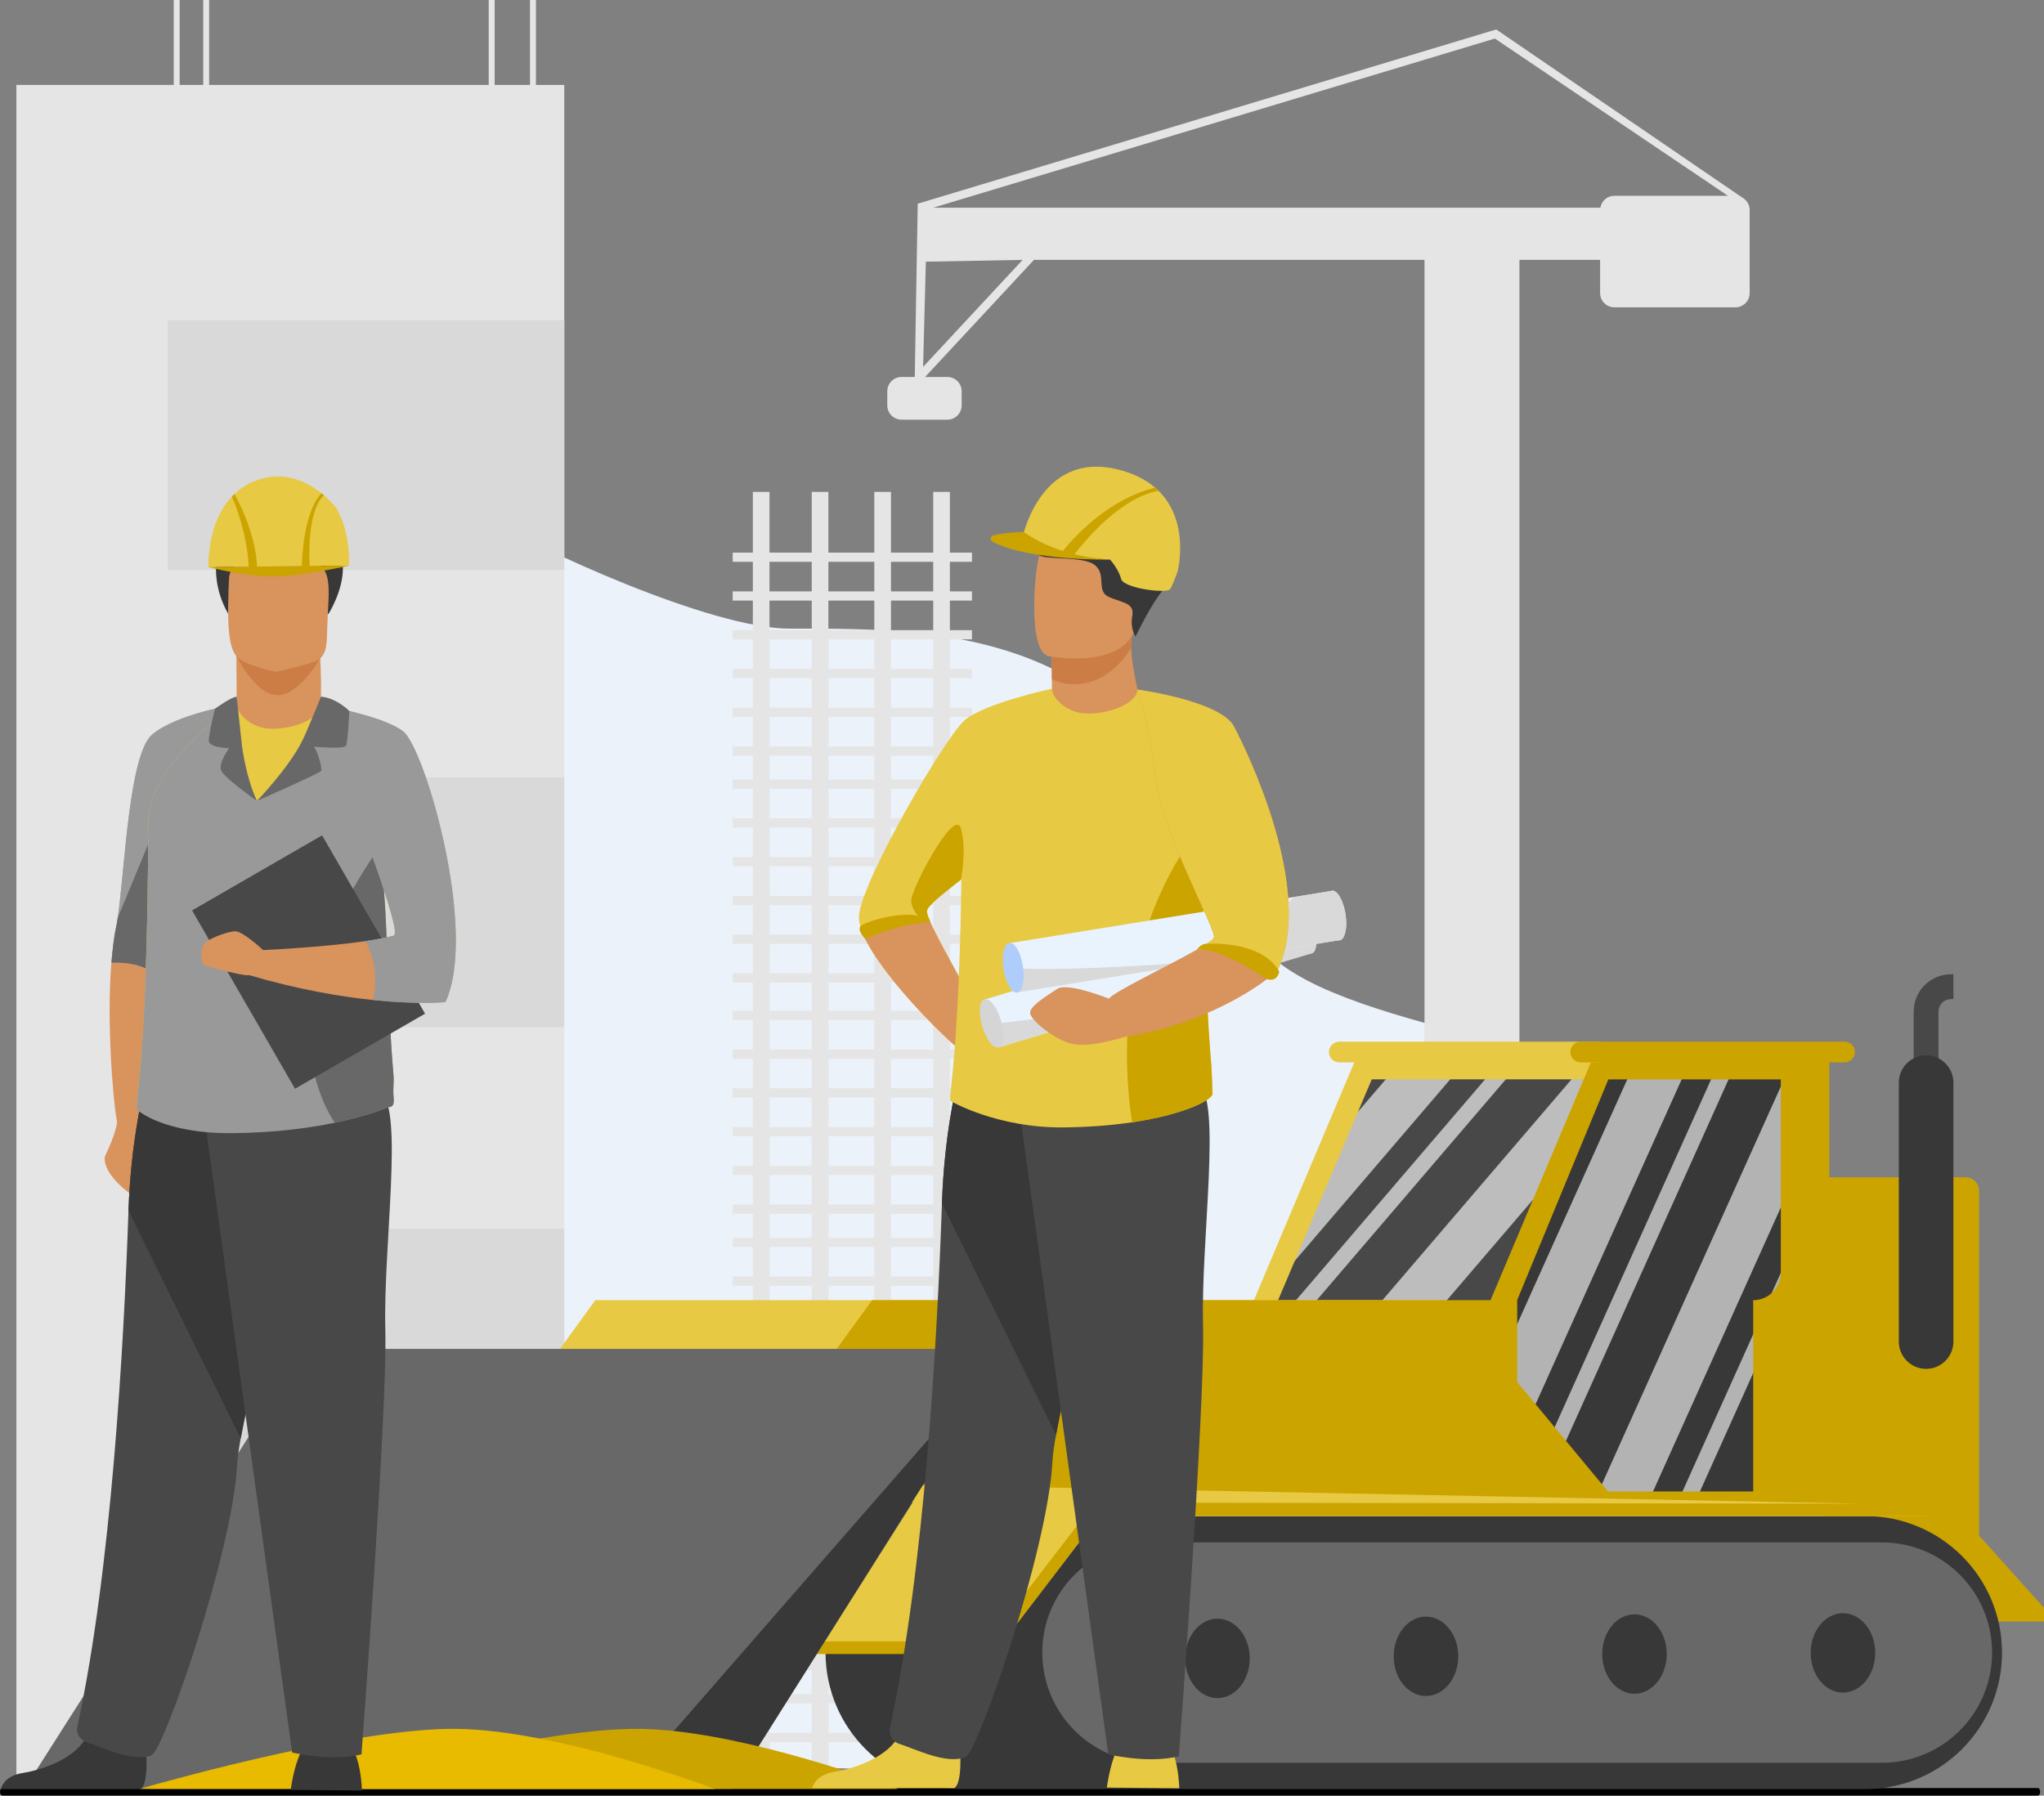 <?xml version="1.0" encoding="UTF-8" standalone="no"?>
<!-- Created with Inkscape (http://www.inkscape.org/) -->

<svg
   version="1.1"
   id="svg1"
   width="2196.078"
   height="1929.48"
   viewBox="0 0 2196.078 1929.48"
   xmlns="http://www.w3.org/2000/svg"
   xmlns:svg="http://www.w3.org/2000/svg">
  <rect x="0" y="0" width="2196.078" height="1929.48" fill="#808080" stroke="none"/>
  <defs
     id="defs1">
    <clipPath
       clipPathUnits="userSpaceOnUse"
       id="clipPath22">
      <path
         d="m 22896.6,6257.1 873.3,2020 h 1591.7 l 55,-3565 h -1936.7 l -583.3,835 v 710"
         transform="translate(0,2.5000001e-4)"
         id="path22" />
    </clipPath>
    <clipPath
       clipPathUnits="userSpaceOnUse"
       id="clipPath24">
      <path
         d="m 22896.6,6257.1 873.3,2020 h 1591.7 l 55,-3565 h -1936.7 l -583.3,835 v 710"
         transform="translate(0,2.5000001e-4)"
         id="path24" />
    </clipPath>
    <clipPath
       clipPathUnits="userSpaceOnUse"
       id="clipPath26">
      <path
         d="m 22896.6,6257.1 873.3,2020 h 1591.7 l 55,-3565 h -1936.7 l -583.3,835 v 710"
         transform="translate(0,2.5000001e-4)"
         id="path26" />
    </clipPath>
    <clipPath
       clipPathUnits="userSpaceOnUse"
       id="clipPath28">
      <path
         d="m 22896.6,6257.1 873.3,2020 h 1591.7 l 55,-3565 h -1936.7 l -583.3,835 v 710"
         transform="translate(0,2.5000001e-4)"
         id="path28" />
    </clipPath>
    <clipPath
       clipPathUnits="userSpaceOnUse"
       id="clipPath31">
      <path
         d="m 21056.6,6372.1 794.9,1875 h 1918.4 l -853.3,-2060 -1860,185"
         transform="translate(0,2.5000001e-4)"
         id="path31" />
    </clipPath>
    <clipPath
       clipPathUnits="userSpaceOnUse"
       id="clipPath33">
      <path
         d="m 21056.6,6372.1 794.9,1875 h 1918.4 l -853.3,-2060 -1860,185"
         transform="translate(0,2.5000001e-4)"
         id="path33" />
    </clipPath>
    <clipPath
       clipPathUnits="userSpaceOnUse"
       id="clipPath35">
      <path
         d="m 21056.6,6372.1 794.9,1875 h 1918.4 l -853.3,-2060 -1860,185"
         transform="translate(0,2.5000001e-4)"
         id="path35" />
    </clipPath>
  </defs>
  <g
     id="g1"
     transform="translate(-473.288,-367.517)">
    <g
       id="group-R5">
      <path
         id="path3"
         d="m 533.302,2244.023 c 11.733,-1047.061 193.824,-1485.086 459.551,-1321.976 55.733,34.213 244.034,121.123 329.02,120.989 177.533,-0.253 386.267,-0.52 489.773,312.147 36.4,109.947 309.733,117.6 486.4,205.773 277.107,138.307 198.853,728.493 -62.933,730.813"
         style="display:inline;fill:#ebf2f9;fill-opacity:1;fill-rule:nonzero;stroke:none;stroke-width:0.133" />
      <path
         id="path4"
         d="m 2207.766,577.917 c -7.547,0 -13.84,5.547 -15.067,12.76 h -716.653 l 603.32,-181.747 250.48,168.987 h -122.08 m -742.72,183.88 3,-113.093 103.947,-1.933 -106.947,115.027 m 872.773,-183.88 9.56,3.387 -266.533,-182.147 -621.547,187.24 -3.187,186.187 h -14.213 c -8.413,0 -15.307,6.88 -15.307,15.293 v 15.307 c 0,8.413 6.893,15.293 15.307,15.293 h 49.307 c 8.413,0 15.293,-6.88 15.293,-15.293 V 787.877 c 0,-8.413 -6.88,-15.293 -15.293,-15.293 h -24 l 116.973,-125.813 h 419.587 V 2289.01 h 102 V 646.77 h 86.693 v 35.707 c 0,8.413 6.893,15.293 15.307,15.293 h 130.053 c 8.413,0 15.307,-6.88 15.307,-15.293 v -89.253 c 0,-8.413 -6.893,-15.307 -15.307,-15.307"
         style="fill:#e5e5e5;fill-opacity:1;fill-rule:nonzero;stroke:none;stroke-width:0.133" />
      <path
         id="path6"
         d="M 490.913,2290.53 H 1079.553 V 458.784 H 490.913 Z"
         style="fill:#e5e5e5;fill-opacity:1;fill-rule:nonzero;stroke:none;stroke-width:0.133" />
      <path
         id="path7"
         d="M 653.5,979.877 H 1079.553 V 711.528 H 653.5 Z"
         style="fill:#d9d9d9;fill-opacity:1;fill-rule:nonzero;stroke:none;stroke-width:0.133" />
      <path
         id="path8"
         d="M 653.5,1471.264 H 1079.553 V 1202.917 H 653.5 Z"
         style="fill:#d9d9d9;fill-opacity:1;fill-rule:nonzero;stroke:none;stroke-width:0.133" />
      <path
         id="path9"
         d="M 653.5,1956.317 H 1079.553 V 1687.97 H 653.5 Z"
         style="fill:#d9d9d9;fill-opacity:1;fill-rule:nonzero;stroke:none;stroke-width:0.133" />
      <path
         id="path11"
         d="m 1300.046,1002.997 h 45.373 v -31.773 h -45.373 z m 0,41.653 h 45.373 v -31.773 h -45.373 z m 0,41.653 h 45.373 v -31.773 h -45.373 z m 0,41.653 h 45.373 v -31.773 h -45.373 z m 0,41.653 h 45.373 v -31.76 h -45.373 z m 0,35.6 h 45.373 v -25.707 h -45.373 z m 0,41.653 h 45.373 v -31.773 h -45.373 z m 0,41.653 h 45.373 v -31.773 h -45.373 z m 0,41.653 h 45.373 v -31.76 h -45.373 z m 0,41.653 h 45.373 v -31.76 h -45.373 z m 0,41.667 h 45.373 v -31.773 h -45.373 z m 0,40.2 h 45.373 v -30.32 h -45.373 z m 0,41.653 h 45.373 v -31.773 h -45.373 z m 0,41.653 h 45.373 v -31.76 h -45.373 z m 0,41.653 h 45.373 v -31.76 h -45.373 z m 0,41.667 h 45.373 v -31.773 h -45.373 z m 0,41.653 h 45.373 v -31.773 h -45.373 z m 0,35.587 h 45.373 v -25.707 h -45.373 z m 0,41.653 h 45.373 v -31.76 h -45.373 z m 0,41.653 h 45.373 v -31.76 h -45.373 z m 0,41.667 h 45.373 v -31.773 h -45.373 z m 0,41.653 h 45.373 v -31.773 h -45.373 z m 0,41.653 h 45.373 v -31.773 h -45.373 z m 0,38.227 h 45.373 v -28.347 h -45.373 z m 0,41.653 h 45.373 v -31.773 h -45.373 z m 0,41.653 h 45.373 v -31.76 h -45.373 z m 0,41.667 h 45.373 v -31.773 h -45.373 z m 0,41.653 h 45.373 v -31.773 h -45.373 z m 0,41.653 h 45.373 v -31.773 h -45.373 z m 0,35.587 h 45.373 v -25.707 h -45.373 z m 0,41.653 h 45.373 v -31.76 h -45.373 z m 0,41.653 h 45.373 v -31.76 h -45.373 z m 175.88,-31.76 h -45.373 v 31.76 h 45.373 z m 0,-41.653 h -45.373 v 31.76 h 45.373 z m 0,-35.6 h -45.373 v 25.707 h 45.373 z m 0,-41.653 h -45.373 v 31.773 h 45.373 z m 0,-41.653 h -45.373 v 31.773 h 45.373 z m 0,-41.653 h -45.373 v 31.773 h 45.373 z m 0,-41.653 h -45.373 v 31.76 h 45.373 z m 0,-41.667 h -45.373 v 31.773 h 45.373 z m 0,-38.227 h -45.373 v 28.347 h 45.373 z m 0,-41.653 h -45.373 v 31.773 h 45.373 z m 0,-41.653 h -45.373 v 31.773 h 45.373 z m 0,-41.653 h -45.373 v 31.773 h 45.373 z m 0,-41.653 h -45.373 v 31.76 h 45.373 z m 0,-41.653 h -45.373 v 31.76 h 45.373 z m 0,-35.6 h -45.373 v 25.707 h 45.373 z m 0,-41.653 h -45.373 v 31.773 h 45.373 z m 0,-41.653 h -45.373 v 31.773 h 45.373 z m 0,-41.653 h -45.373 v 31.76 h 45.373 z m 0,-41.653 h -45.373 v 31.76 h 45.373 z m 0,-41.667 h -45.373 v 31.773 h 45.373 z m 0,-40.2 h -45.373 v 30.32 h 45.373 z m 0,-41.653 h -45.373 v 31.773 h 45.373 z m 0,-41.653 h -45.373 v 31.76 h 45.373 z m 0,-41.653 h -45.373 v 31.76 h 45.373 z m 0,-41.667 h -45.373 v 31.773 h 45.373 z m 0,-41.653 h -45.373 v 31.773 h 45.373 z m 0,-35.587 h -45.373 v 25.707 h 45.373 z m 0,-41.653 h -45.373 v 31.76 h 45.373 z m 0,-41.667 h -45.373 v 31.773 h 45.373 z m 0,-41.653 h -45.373 v 31.773 h 45.373 z m 0,-41.653 h -45.373 v 31.773 h 45.373 z m 0,-41.653 h -45.373 v 31.773 h 45.373 z m -63.28,73.427 v -31.773 h -49.32 v 31.773 z m 0,41.653 v -31.773 h -49.32 v 31.773 z m 0,41.653 v -31.773 h -49.32 v 31.773 z m 0,41.653 v -31.76 h -49.32 v 31.76 z m 0,35.6 v -25.707 h -49.32 v 25.707 z m 0,41.653 v -31.773 h -49.32 v 31.773 z m 0,41.653 v -31.773 h -49.32 v 31.773 z m 0,41.653 v -31.76 h -49.32 v 31.76 z m 0,41.653 v -31.76 h -49.32 v 31.76 z m 0,41.667 v -31.773 h -49.32 v 31.773 z m 0,40.2 v -30.32 h -49.32 v 30.32 z m 0,41.653 v -31.773 h -49.32 v 31.773 z m 0,41.653 v -31.76 h -49.32 v 31.76 z m 0,41.653 v -31.76 h -49.32 v 31.76 z m 0,41.667 v -31.773 h -49.32 v 31.773 z m 0,41.653 v -31.773 h -49.32 v 31.773 z m 0,35.587 v -25.707 h -49.32 v 25.707 z m 0,41.653 v -31.76 h -49.32 v 31.76 z m 0,41.653 v -31.76 h -49.32 v 31.76 z m 0,41.667 v -31.773 h -49.32 v 31.773 z m 0,41.653 v -31.773 h -49.32 v 31.773 z m 0,41.653 v -31.773 h -49.32 v 31.773 z m 0,38.227 v -28.347 h -49.32 v 28.347 z m 0,41.653 v -31.773 h -49.32 v 31.773 z m 0,41.653 v -31.76 h -49.32 v 31.76 z m 0,41.667 v -31.773 h -49.32 v 31.773 z m 0,41.653 v -31.773 h -49.32 v 31.773 z m 0,41.653 v -31.773 h -49.32 v 31.773 z m 0,35.587 v -25.707 h -49.32 v 25.707 z m -49.32,51.547 v 31.76 h 49.32 v -31.76 z m 49.32,-9.893 v -31.76 h -49.32 v 31.76 z m -49.32,-1258.36 v 31.773 h 49.32 v -31.773 z m -102.813,0 v -9.88 h 21.627 v -65.253 h 17.907 v 65.253 h 45.373 v -65.253 h 17.907 v 65.253 h 49.32 v -65.253 h 17.907 v 65.253 h 45.373 v -65.253 h 17.907 v 65.253 h 23.72 v 9.88 h -23.72 v 31.773 h 23.72 v 9.88 h -23.72 v 31.773 h 23.72 v 9.88 h -23.72 v 31.773 h 23.72 v 9.88 h -23.72 v 31.773 h 23.72 v 9.893 h -23.72 v 31.76 h 23.72 v 9.893 h -23.72 v 25.707 h 23.72 v 9.88 h -23.72 v 31.773 h 23.72 v 9.88 h -23.72 v 31.773 h 23.72 v 9.893 h -23.72 v 31.76 h 23.72 v 9.893 h -23.72 v 31.76 h 23.72 v 9.893 h -23.72 v 31.773 h 23.72 v 9.88 h -23.72 v 30.32 h 23.72 v 9.88 h -23.72 v 31.773 h 23.72 v 9.893 h -23.72 v 31.76 h 23.72 v 9.893 h -23.72 v 31.76 h 23.72 v 9.893 h -23.72 v 31.773 h 23.72 v 9.88 h -23.72 v 31.773 h 23.72 v 9.88 h -23.72 v 25.707 h 23.72 v 9.893 h -23.72 v 31.76 h 23.72 v 9.893 h -23.72 v 31.76 h 23.72 v 9.893 h -23.72 v 31.773 h 23.72 v 9.88 h -23.72 v 31.773 h 23.72 v 9.88 h -23.72 v 31.773 h 23.72 v 9.88 h -23.72 v 28.347 h 23.72 v 9.88 h -23.72 v 31.773 h 23.72 v 9.893 h -23.72 v 31.76 h 23.72 v 9.893 h -23.72 v 31.773 h 23.72 v 9.88 h -23.72 v 31.773 h 23.72 v 9.88 h -23.72 v 31.773 h 23.72 v 9.88 h -23.72 v 25.707 h 23.72 v 9.893 h -23.72 v 31.76 h 23.72 v 9.893 h -23.72 v 31.76 h 23.72 v 9.893 h -257.04 v -9.893 h 21.627 v -31.76 h -21.627 v -9.893 h 21.627 v -31.76 h -21.627 v -9.893 h 21.627 v -25.707 h -21.627 v -9.88 h 21.627 v -31.773 h -21.627 v -9.88 h 21.627 v -31.773 h -21.627 v -9.88 h 21.627 v -31.773 h -21.627 v -9.893 h 21.627 v -31.76 h -21.627 v -9.893 h 21.627 v -31.773 h -21.627 v -9.88 h 21.627 v -28.347 h -21.627 v -9.88 h 21.627 v -31.773 h -21.627 v -9.88 h 21.627 v -31.773 h -21.627 v -9.88 h 21.627 v -31.773 h -21.627 v -9.893 h 21.627 v -31.76 h -21.627 v -9.893 h 21.627 v -31.76 h -21.627 v -9.893 h 21.627 v -25.707 h -21.627 v -9.88 h 21.627 v -31.773 h -21.627 v -9.88 h 21.627 v -31.773 h -21.627 v -9.893 h 21.627 v -31.76 h -21.627 v -9.893 h 21.627 v -31.76 h -21.627 v -9.893 h 21.627 v -31.773 h -21.627 v -9.88 h 21.627 v -30.32 h -21.627 v -9.88 h 21.627 v -31.773 h -21.627 v -9.893 h 21.627 v -31.76 h -21.627 v -9.893 h 21.627 v -31.76 h -21.627 v -9.893 h 21.627 v -31.773 h -21.627 v -9.88 h 21.627 v -31.773 h -21.627 v -9.88 h 21.627 v -25.707 h -21.627 v -9.893 h 21.627 v -31.76 h -21.627 v -9.893 h 21.627 v -31.773 h -21.627 v -9.88 h 21.627 v -31.773 h -21.627 v -9.88 h 21.627 v -31.773 h -21.627 v -9.88 h 21.627 v -31.773 h -21.627"
         style="fill:#e5e5e5;fill-opacity:1;fill-rule:nonzero;stroke:none;stroke-width:0.133" />
      <path
         id="path12"
         d="m 1049.086,480.33 h -6.333 V 367.517 h 6.333 v 112.813"
         style="fill:#e5e5e5;fill-opacity:1;fill-rule:nonzero;stroke:none;stroke-width:0.133" />
      <path
         id="path13"
         d="m 697.98,480.33 h -6.333 V 367.517 h 6.333 v 112.813"
         style="fill:#e5e5e5;fill-opacity:1;fill-rule:nonzero;stroke:none;stroke-width:0.133" />
      <path
         id="path14"
         d="m 1004.726,480.33 h -6.347 V 367.517 h 6.347 v 112.813"
         style="fill:#e5e5e5;fill-opacity:1;fill-rule:nonzero;stroke:none;stroke-width:0.133" />
      <path
         id="path15"
         d="m 666.286,367.517 v 112.813 h -6.333 V 367.517 h 6.333"
         style="fill:#e5e5e5;fill-opacity:1;fill-rule:nonzero;stroke:none;stroke-width:0.133" />
      <path
         id="path16"
         d="M 2662.856,2296.997 H 475.694 c -1.323,0 -2.406,-1.827 -2.406,-4.053 0,-2.24 1.083,-4.067 2.406,-4.067 H 2662.856 c 1.32,0 2.403,1.827 2.403,4.067 0,2.227 -1.083,4.053 -2.403,4.053"
         style="fill:#000000;fill-opacity:1;fill-rule:nonzero;stroke:none;stroke-width:0.103" />
      <path
         id="path20"
         d="m 2078.259,1784.65 116.44,-269.333 h 212.227 l 7.333,475.333 h -258.227 l -77.773,-111.333 v -94.667"
         style="fill:#383838;fill-opacity:1;fill-rule:nonzero;stroke:none;stroke-width:0.133" />
      <path
         id="path21"
         d="m 23126.8,5217.5 -23.9,34.2 -206.3,295.4 v 135.6 l 1166.8,2594.4 h 439.5 L 23126.8,5217.5"
         style="fill:#b3b3b3;fill-opacity:1;fill-rule:nonzero;stroke:none"
         transform="matrix(0.133,0,0,-0.133,-974.62,2618.93)"
         clip-path="url(#clipPath22)" />
      <path
         id="path23"
         d="m 23380.2,4938.4 -65.8,10.5 -42.9,61.5 1469.2,3266.7 h 141.1 L 23380.2,4938.4"
         style="fill:#b3b3b3;fill-opacity:1;fill-rule:nonzero;stroke:none"
         transform="matrix(0.133,0,0,-0.133,-974.62,2618.93)"
         clip-path="url(#clipPath24)" />
      <path
         id="path25"
         d="m 24208.2,4806.7 -410.1,65.3 1531.5,3405.1 h 32 l 13.5,-876 -1166.9,-2594.4"
         style="fill:#b3b3b3;fill-opacity:1;fill-rule:nonzero;stroke:none"
         transform="matrix(0.133,0,0,-0.133,-974.62,2618.93)"
         clip-path="url(#clipPath26)" />
      <path
         id="path27"
         d="m 24561.8,4750.5 -131.6,20.9 952.8,2118.5 4.6,-303.3 -825.8,-1836.1"
         style="fill:#b3b3b3;fill-opacity:1;fill-rule:nonzero;stroke:none"
         transform="matrix(0.133,0,0,-0.133,-974.62,2618.93)"
         clip-path="url(#clipPath28)" />
      <path
         id="path29"
         d="m 1832.926,1769.317 105.987,-250 h 255.787 l -113.773,274.667 -248,-24.667"
         style="fill:#484848;fill-opacity:1;fill-rule:nonzero;stroke:none;stroke-width:0.133" />
      <path
         id="path30"
         d="m 21082.1,6432.5 511.1,1205.4 521.6,609.2 h 520.8 L 21082.1,6432.5"
         style="fill:#bdbdbd;fill-opacity:1;fill-rule:nonzero;stroke:none"
         transform="matrix(0.133,0,0,-0.133,-974.62,2618.93)"
         clip-path="url(#clipPath31)" />
      <path
         id="path32"
         d="m 21446.4,6333.3 -154.1,15.3 1625.2,1898.5 h 167.2 L 21446.4,6333.3"
         style="fill:#bdbdbd;fill-opacity:1;fill-rule:nonzero;stroke:none"
         transform="matrix(0.133,0,0,-0.133,-974.62,2618.93)"
         clip-path="url(#clipPath33)" />
      <path
         id="path34"
         d="m 22415.4,6236.9 -479.9,47.8 1680,1962.4 h 154.4 l -343.5,-829.3 -1011,-1180.9"
         style="fill:#bdbdbd;fill-opacity:1;fill-rule:nonzero;stroke:none"
         transform="matrix(0.133,0,0,-0.133,-974.62,2618.93)"
         clip-path="url(#clipPath35)" />
      <path
         id="path36"
         d="m 2556.033,1544.21 h -26.667 v -89.72 c 0,-22.093 17.96,-40.053 40.053,-40.053 h 2.613 v 26.667 h -2.613 c -7.387,0 -13.387,6 -13.387,13.387 v 89.72"
         style="fill:#484848;fill-opacity:1;fill-rule:nonzero;stroke:none;stroke-width:0.133" />
      <path
         id="path37"
         d="m 1928.926,1507.77 -112.893,267.547 30.44,-10.667 100.667,-237.333 h 229.333 l 8.053,-19.547 h -255.6"
         style="fill:#e7c943;fill-opacity:1;fill-rule:nonzero;stroke:none;stroke-width:0.133" />
      <path
         id="path38"
         d="m 2567.593,1981.984 101.773,113.333 v 14.667 h -237.28 v -118.667 l 135.507,-9.333"
         style="fill:#cca400;fill-opacity:1;fill-rule:nonzero;stroke:none;stroke-width:0.133" />
      <path
         id="path39"
         d="m 1070.259,1823.437 42.667,-58.787 h 908.88 l 134.227,217.333 H 1030.259 l 40,-158.547"
         style="fill:#e7c943;fill-opacity:1;fill-rule:nonzero;stroke:none;stroke-width:0.133" />
      <path
         id="path40"
         d="m 2498.259,2273.984 h -938.667 v -258.667 h 921.773 c 76.093,0 137.773,61.693 137.773,137.787 0,66.76 -54.12,120.88 -120.88,120.88"
         style="fill:#686868;fill-opacity:1;fill-rule:nonzero;stroke:none;stroke-width:0.133" />
      <path
         id="path41"
         d="m 2613.593,2143.317 c 0,65.4 -53.013,118.413 -118.413,118.413 h -783.627 c -65.4,0 -118.413,-53.013 -118.413,-118.413 0,-65.387 53.013,-118.4 118.413,-118.4 h 783.627 c 65.4,0 118.413,53.013 118.413,118.4 z m -136,-146.667 h -970.667 c -81.013,0 -146.667,65.667 -146.667,146.667 0,81 65.653,146.667 146.667,146.667 h 970.667 c 81,0 146.667,-65.667 146.667,-146.667 0,-81 -65.667,-146.667 -146.667,-146.667"
         style="fill:#383838;fill-opacity:1;fill-rule:nonzero;stroke:none;stroke-width:0.133" />
      <path
         id="path42"
         d="m 1816.033,2149.544 c 0,23.56 -15.52,42.667 -34.667,42.667 -19.147,0 -34.667,-19.107 -34.667,-42.667 0,-23.56 15.52,-42.667 34.667,-42.667 19.147,0 34.667,19.107 34.667,42.667"
         style="fill:#383838;fill-opacity:1;fill-rule:nonzero;stroke:none;stroke-width:0.133" />
      <path
         id="path43"
         d="m 2040.033,2147.317 c 0,23.56 -15.52,42.667 -34.667,42.667 -19.147,0 -34.667,-19.107 -34.667,-42.667 0,-23.56 15.52,-42.667 34.667,-42.667 19.147,0 34.667,19.107 34.667,42.667"
         style="fill:#383838;fill-opacity:1;fill-rule:nonzero;stroke:none;stroke-width:0.133" />
      <path
         id="path44"
         d="m 2264.033,2144.877 c 0,23.56 -15.52,42.667 -34.667,42.667 -19.147,0 -34.667,-19.107 -34.667,-42.667 0,-23.56 15.52,-42.667 34.667,-42.667 19.147,0 34.667,19.107 34.667,42.667"
         style="fill:#383838;fill-opacity:1;fill-rule:nonzero;stroke:none;stroke-width:0.133" />
      <path
         id="path45"
         d="m 2488.033,2143.65 c 0,23.56 -15.52,42.667 -34.667,42.667 -19.147,0 -34.667,-19.107 -34.667,-42.667 0,-23.56 15.52,-42.667 34.667,-42.667 19.147,0 34.667,19.107 34.667,42.667"
         style="fill:#383838;fill-opacity:1;fill-rule:nonzero;stroke:none;stroke-width:0.133" />
      <path
         id="path46"
         d="m 1302.259,2131.317 238.667,13.56 113.333,-148.227 h 913.333 v -14.667 H 1430.259 l -128,149.333"
         style="fill:#e7c943;fill-opacity:1;fill-rule:nonzero;stroke:none;stroke-width:0.133" />
      <path
         id="path47"
         d="m 1302.259,2144.877 v -13.56 h 232.667 l 114.667,-149.333 h 918 v 14.667 h -913.333 l -113.333,148.227 h -238.667"
         style="fill:#cca400;fill-opacity:1;fill-rule:nonzero;stroke:none;stroke-width:0.133" />
      <path
         id="path48"
         d="m 2356.926,1970.21 h -156 l -97.56,-117.56 v -88 h -0.053 l 97.973,-237.253 h 185.333 v 207.56 c 0,16.4 -13.293,29.693 -29.693,29.693 z m 81.733,-205.56 v -256.8 h -255.6 l -108.347,256.8 h -664.453 l -42.667,58.787 -40,158.547 h 1125.773 v -217.333 h -14.707"
         style="fill:#cca400;fill-opacity:1;fill-rule:nonzero;stroke:none;stroke-width:0.133" />
      <path
         id="path49"
         d="m 2418.699,1632.65 h 166.56 c 7.907,0 14.333,6.413 14.333,14.333 v 389.667 l -61.333,-46 h -131.333 l 11.773,-358"
         style="fill:#cca400;fill-opacity:1;fill-rule:nonzero;stroke:none;stroke-width:0.133" />
      <path
         id="path50"
         d="m 1259.593,2289.224 -759.547,-0.293 300.507,-471.933 h 757.747 l -298.707,472.227"
         style="fill:#686868;fill-opacity:1;fill-rule:nonzero;stroke:none;stroke-width:0.133" />
      <path
         id="path51"
         d="M 1259.379,2289.984 H 633.046 l 558.72,-56.107 369.84,-423.893 -302.227,480"
         style="fill:#383838;fill-opacity:1;fill-rule:nonzero;stroke:none;stroke-width:0.133" />
      <path
         id="path52"
         d="m 2189.366,1509.104 h -277.107 c -6.147,0 -11.12,-4.987 -11.12,-11.12 0,-6.133 4.973,-11.107 11.12,-11.107 h 277.107 c 6.133,0 11.107,4.973 11.107,11.107 0,6.133 -4.973,11.12 -11.107,11.12"
         style="fill:#e7c943;fill-opacity:1;fill-rule:nonzero;stroke:none;stroke-width:0.133" />
      <path
         id="path53"
         d="m 2455.139,1509.104 h -283.547 c -6.147,0 -11.12,-4.987 -11.12,-11.12 0,-6.133 4.973,-11.107 11.12,-11.107 h 283.547 c 6.133,0 11.12,4.973 11.12,11.107 0,6.133 -4.987,11.12 -11.12,11.12"
         style="fill:#cca400;fill-opacity:1;fill-rule:nonzero;stroke:none;stroke-width:0.133" />
      <path
         id="path54"
         d="m 2542.699,1838.437 v 0 c -16.2,0 -29.333,-13.133 -29.333,-29.333 V 1530.877 c 0,-16.2 13.133,-29.333 29.333,-29.333 v 0 c 16.2,0 29.333,13.133 29.333,29.333 v 278.227 c 0,16.2 -13.133,29.333 -29.333,29.333"
         style="fill:#383838;fill-opacity:1;fill-rule:nonzero;stroke:none;stroke-width:0.133" />
      <path
         id="path55"
         d="m 1453.126,1981.984 11.84,-18.707 1009.293,20.04 z"
         style="fill:#e7c943;fill-opacity:1;fill-rule:nonzero;stroke:none;stroke-width:0.133" />
      <path
         id="path56"
         d="M 1438.206,2289.877 H 819.553 c 29.787,-8.507 136.72,-38.16 233.56,-54.173 40.147,-6.64 78.547,-10.92 109,-10.4 96.6,1.68 232.013,48.413 276.093,64.573"
         style="fill:#cca400;fill-opacity:1;fill-rule:nonzero;stroke:none;stroke-width:0.133" />
      <path
         id="path57"
         d="M 1241.553,2289.877 H 622.886 c 42.133,-12.027 238.6,-66.373 342.56,-64.573 27.133,0.48 57.307,4.507 87.667,10.4 77.787,15.107 156.72,42.547 188.44,54.173"
         style="fill:#e8bb00;fill-opacity:1;fill-rule:nonzero;stroke:none;stroke-width:0.133" />
      <path
         id="path58"
         d="m 684.9,1347.717 c 22.253,-114.093 42.667,-223.32 42.667,-223.32 0,0 -63.373,9.587 -90.653,32.333 -27.28,22.733 -30.04,167.493 -39.133,208.413 -1.787,8.04 -3.4,21.013 -4.773,36.813 -5.173,58.853 1.267,147 6.133,171.707 -0.32,2.373 -2.347,14.04 -13.08,36.413 0,0 -5.56,17.173 30.813,42.947 23.187,16.413 43.853,-181.28 68.027,-305.307"
         style="fill:#d9935c;fill-opacity:1;fill-rule:nonzero;stroke:none;stroke-width:0.133" />
      <path
         id="path59"
         d="m 727.566,1124.397 c 0,0 -11.773,62.947 -27.16,143.187 -4.893,25.453 -10.147,52.653 -15.507,80.133 -21.8,42.747 -40.52,71.8 -46.293,66.333 -11.8,-11.133 -32.507,-12.507 -45.6,-12.093 1.373,-15.8 2.987,-28.773 4.773,-36.813 0.72,-3.227 1.4,-7.107 2.053,-11.52 7.627,-51.493 11.947,-175.96 37.08,-196.893 27.28,-22.747 90.653,-32.333 90.653,-32.333"
         style="fill:#999999;fill-opacity:1;fill-rule:nonzero;stroke:none;stroke-width:0.133" />
      <path
         id="path60"
         d="m 700.406,1267.584 c -4.893,25.453 -10.147,52.653 -15.507,80.133 -21.8,42.747 -40.52,71.8 -46.293,66.333 -11.8,-11.133 -32.507,-12.507 -45.6,-12.093 1.373,-15.8 2.987,-28.773 4.773,-36.813 0.72,-3.227 1.4,-7.107 2.053,-11.52 l 65.373,-157.827 35.2,71.787"
         style="fill:#686868;fill-opacity:1;fill-rule:nonzero;stroke:none;stroke-width:0.133" />
      <path
         id="path61"
         d="m 818.046,1122.784 c 0.48,-22.027 0.12,-48.333 -2.853,-70.56 l -87.933,14.373 c 0,0 0,26.827 0.387,56.613 h -0.093 c 0,0 -2.387,27.627 31.627,31.667 34.013,4.04 59.787,-10.773 58.867,-32.093"
         style="fill:#d9935c;fill-opacity:1;fill-rule:nonzero;stroke:none;stroke-width:0.133" />
      <path
         id="path62"
         d="m 727.02,1072.024 c 0,0 20.707,42.44 44.453,42.44 23.747,0 45.973,-39.92 45.973,-39.92 l -90.427,-2.52"
         style="fill:#cb7d45;fill-opacity:1;fill-rule:nonzero;stroke:none;stroke-width:0.133" />
      <path
         id="path63"
         d="m 785.62,2290.877 c 0,0 3.2,-24.92 10.613,-39.733 7.4,-14.827 54.56,-5.387 54.56,-5.387 0,0 9.427,8.08 11.453,45.8 l -76.627,-0.68"
         style="fill:#383838;fill-opacity:1;fill-rule:nonzero;stroke:none;stroke-width:0.133" />
      <path
         id="path64"
         d="m 624.193,2289.984 c 11.08,-6.76 4.773,-57.213 4.773,-57.213 0,0 -51.627,-41.307 -58.733,-9.68 -7.093,31.627 -49.04,45.827 -72.92,49.693 -16.48,2.667 -21.587,11.8 -23.173,17.2 h 150.053"
         style="fill:#383838;fill-opacity:1;fill-rule:nonzero;stroke:none;stroke-width:0.133" />
      <path
         id="path65"
         d="m 826.42,1026.877 c 0,0 58.693,-92.547 -54.013,-98.68 0,0 -42.267,4.987 -51.84,-4.587 0,0 -32.787,49.84 -2.173,103.267 30.627,53.427 108.027,0 108.027,0"
         style="fill:#383838;fill-opacity:1;fill-rule:nonzero;stroke:none;stroke-width:0.133" />
      <path
         id="path66"
         d="m 729.873,1075.17 c 8.547,6.72 33.587,13.4 40.84,14.173 0,0 37.147,-8.28 43.893,-12.36 10.453,-6.333 9.787,-19.16 10.32,-37 0.64,-21.12 2.773,-37.707 0.413,-49.88 -2.8,-14.56 -12.04,-22.84 -37.88,-25.093 -47.453,-4.12 -67.227,7.76 -68.053,23.667 -0.213,4.28 -0.413,8.347 -0.547,12.213 -1.893,49.613 2.027,67.2 11.013,74.28"
         style="fill:#d9935c;fill-opacity:1;fill-rule:nonzero;stroke:none;stroke-width:0.133" />
      <path
         id="path67"
         d="m 731.9,1913.17 c -2.093,11.587 -3.427,21.08 -3.787,27.893 -4.8,93.613 -78.8,307.667 -92.04,312.653 -20.48,7.733 -52.733,-8.693 -69.6,-14.067 -7,-2.24 -11.72,-9.293 -10.16,-16.44 36.653,-168.48 50.12,-411.093 55.013,-554.72 2.48,-72.347 14.893,-122.32 14.893,-122.32 0,0 180.493,-48.16 181.573,12.76 0.947,53.907 -59.787,265.32 -75.893,354.24"
         style="fill:#484848;fill-opacity:1;fill-rule:nonzero;stroke:none;stroke-width:0.133" />
      <path
         id="path68"
         d="m 731.9,1913.17 -120.573,-244.68 c 2.48,-72.347 14.893,-122.32 14.893,-122.32 0,0 180.493,-48.16 181.573,12.76 0.947,53.907 -59.787,265.32 -75.893,354.24"
         style="fill:#383838;fill-opacity:1;fill-rule:nonzero;stroke:none;stroke-width:0.133" />
      <path
         id="path69"
         d="m 691.74,1559.144 95.427,691.547 c 0,0 41.893,10.107 74.493,2.013 0,0 27.933,-367.787 25.6,-456.707 -2.32,-88.92 20.053,-237.933 -5.107,-254.36 -25.16,-16.44 -190.413,17.507 -190.413,17.507"
         style="fill:#484848;fill-opacity:1;fill-rule:nonzero;stroke:none;stroke-width:0.133" />
      <path
         id="path70"
         d="m 895.873,1541.624 c 0.307,8.013 -6.04,14.693 -14.04,14.813 l -150.36,2.293 -110.44,1.693 c -5.173,0.093 11.173,-41.293 11.507,-311.067 0.08,-60.213 93.28,-124.987 95,-124.987 l 0.027,0.027 c 0,8.667 13.653,24.667 34.707,26.04 24.973,1.64 55.613,-10.787 55.613,-25.173 0,-0.16 2.907,2.973 7.573,9.773 12.467,18.16 37.587,62.453 53.627,139.573 12.653,60.907 7.787,142.32 16.907,247.373 0.667,7.587 -0.32,14.333 -0.12,19.64"
         style="fill:#e7c943;fill-opacity:1;fill-rule:nonzero;stroke:none;stroke-width:0.133" />
      <path
         id="path71"
         d="m 890.326,1557.277 c 0,0 -19.987,8.96 -57.373,16.707 -27.8,5.773 -65.213,10.88 -111.16,11.16 -73.093,0.467 -100.76,-24.72 -100.76,-24.72 -5.173,0.093 11.173,-41.293 11.507,-311.067 0.08,-60.213 93.28,-124.987 95,-124.987 l 0.027,0.027 c 0,0 -2.4,80.16 21.853,103.733 0,0 34.013,-26.267 78.133,-101.04 12.467,18.16 35.493,70.4 51.533,147.52 3.253,15.693 5.347,32.733 6.827,51.2 4.253,53.213 3.307,118.173 10.08,196.173 0.667,7.587 -0.32,14.333 -0.12,19.64 0.307,8.013 2.453,15.533 -5.547,15.653"
         style="fill:#999999;fill-opacity:1;fill-rule:nonzero;stroke:none;stroke-width:0.133" />
      <path
         id="path72"
         d="m 890.326,1557.277 c 0,0 -19.987,8.96 -57.373,16.707 -11.773,-17.933 -26.587,-50.307 -28.64,-101.333 -3.48,-86.267 78.48,-197.36 78.48,-197.36 l 3.12,50.52 c 4.253,53.213 3.307,118.173 10.08,196.173 0.667,7.587 -0.32,14.333 -0.12,19.64 0.307,8.013 2.453,15.533 -5.547,15.653"
         style="fill:#686868;fill-opacity:1;fill-rule:nonzero;stroke:none;stroke-width:0.133" />
      <path
         id="path73"
         d="m 819.34,1265.157 -139.693,80.653 110.627,191.613 139.693,-80.653 -110.627,-191.613"
         style="fill:#484848;fill-opacity:1;fill-rule:nonzero;stroke:none;stroke-width:0.133" />
      <path
         id="path74"
         d="m 906.366,1153.357 c -17.107,-12.933 -57.293,-22.107 -77.067,-26 -6.973,-1.373 -11.413,-2.093 -11.413,-2.093 2.067,9.507 6.707,24.413 12.773,42.32 25.4,75.053 75.747,202.653 65.6,205.373 -8.253,2.213 -18.813,4.16 -30.427,5.867 -44.173,6.467 -103.6,9.32 -109.813,9.613 -0.493,-0.453 -21.653,-20.187 -29.893,-20.187 -8.333,0 -32.373,8.747 -34.827,15.493 -2.453,6.733 -3.427,18.853 3.44,21.547 6.867,2.693 35.307,9.44 42.667,10.107 1,0.093 2.213,0.093 3.533,-0.027 52.853,15.533 98.333,23.16 133.387,26.76 48.907,5.027 77.507,2.24 77.507,2.24 35.427,-76.253 -22.333,-273.52 -45.467,-291.013"
         style="fill:#d9935c;fill-opacity:1;fill-rule:nonzero;stroke:none;stroke-width:0.133" />
      <path
         id="path75"
         d="m 951.833,1444.37 c 0,0 -28.6,2.787 -77.507,-2.24 2.693,-13.28 5.2,-39.24 -8.493,-63.307 11.613,-1.707 22.173,-3.653 30.427,-5.867 10.147,-2.72 -40.2,-130.32 -65.6,-205.373 -2.04,-24.253 -3.107,-40.493 -3.107,-40.493 l 1.747,0.267 c 19.773,3.893 59.96,13.067 77.067,26 23.133,17.493 80.893,214.76 45.467,291.013"
         style="fill:#999999;fill-opacity:1;fill-rule:nonzero;stroke:none;stroke-width:0.133" />
      <path
         id="path76"
         d="m 749.406,1228.13 c 0,0 68.04,-29.973 69.053,-32.333 1.013,-2.36 -3.373,-20.547 -8.08,-25.933 0,0 32.667,3.027 34.693,-1.013 2.013,-4.04 3.533,-37.293 3.533,-37.293 0,0 -13.6,-14.08 -30.44,-15.427 0,0 -14.787,36.747 -20.253,47.667 -14.48,28.973 -48.507,64.333 -48.507,64.333"
         style="fill:#686868;fill-opacity:1;fill-rule:nonzero;stroke:none;stroke-width:0.133" />
      <path
         id="path77"
         d="m 733.246,1168.85 c 0,0 4.373,35.027 16.16,59.28 0,0 -35.533,-24.747 -38.56,-32.84 -3.027,-8.08 8.587,-23.747 8.587,-23.747 0,0 -21.213,-0.507 -21.72,-7.573 -0.507,-7.067 6.56,-34.867 6.56,-34.867 0,0 18.253,-13.32 23.307,-12.813 l 5.667,52.56"
         style="fill:#686868;fill-opacity:1;fill-rule:nonzero;stroke:none;stroke-width:0.133" />
      <path
         id="path78"
         d="m 848.42,975.317 -151.093,1.613 c 0,0 -2.213,-45.56 23.973,-74.613 1.2,-1.347 2.467,-2.64 3.8,-3.907 5.653,-5.36 12.453,-10 20.64,-13.413 30.2,-12.6 55.253,-0.973 70.893,10.947 1.547,1.16 3,2.333 4.347,3.493 8.507,7.24 13.267,13.693 13.267,13.693 0,0 14.667,20 14.173,62.187"
         style="fill:#e7c943;fill-opacity:1;fill-rule:nonzero;stroke:none;stroke-width:0.133" />
      <path
         id="path79"
         d="m 805.98,975.77 c -0.413,-6.133 -3.08,-58.387 15.267,-76.093 -1.347,-1.173 -0.96,-0.933 -2.493,-2.093 -19.573,20.36 -21.133,71.787 -21.053,78.28 l -48.293,0.507 c -1.44,-37 -21.853,-73.853 -24.307,-77.96 -1.333,1.267 -1.587,1.52 -2.787,2.867 3.547,6.227 16.88,41.907 18.147,75.2 l -43.133,0.453 c 0,0 40.253,10.4 70.56,10.027 30.307,-0.373 80.533,-11.64 80.533,-11.64 l -42.44,0.453"
         style="fill:#cca400;fill-opacity:1;fill-rule:nonzero;stroke:none;stroke-width:0.133" />
      <path
         id="path80"
         d="m 1398.433,1365.57 c 14.387,44.067 92.853,120.227 103.693,127.827 0,0 18.253,-30.427 14.6,-47.467 -2.973,-13.907 -33.52,-63.48 -43.973,-87.853 -0.547,-1.267 -1.04,-2.467 -1.467,-3.587 -1.427,-3.733 -2.187,-6.627 -2.013,-8.347 0.52,-5.293 17.16,-18.173 36.493,-33.44 25.133,-19.867 54.827,-43.76 59.653,-60.267 8.507,-29.213 38.027,-144.867 38.027,-144.867 0,0 -73.32,15.853 -94.013,34.12 -20.693,18.253 -109.533,170.373 -113.187,209.32 -0.4,4.24 0.4,9.16 2.187,14.56"
         style="fill:#e7c943;fill-opacity:1;fill-rule:nonzero;stroke:none;stroke-width:0.133" />
      <path
         id="path81"
         d="m 1398.433,1365.57 c 14.387,44.067 92.853,120.227 103.693,127.827 0,0 18.253,-30.427 14.6,-47.467 -3.133,-14.627 -36.773,-68.733 -45.44,-91.44 -13.027,-2.267 -43.64,-5.04 -72.853,11.08"
         style="fill:#d9935c;fill-opacity:1;fill-rule:nonzero;stroke:none;stroke-width:0.133" />
      <path
         id="path82"
         d="m 1603.419,1097.41 0.053,8.987 c 0,0 -2.453,28.08 32.133,32.187 34.587,4.107 60.64,-8.44 59.693,-30.107 -3.107,-16.787 -6.373,-30.827 -6.6,-44.72 -0.093,-5.16 0.267,-10.627 1.227,-16.813 l -67.027,-1.347 -19.733,3.227 0.253,48.587"
         style="fill:#d9935c;fill-opacity:1;fill-rule:nonzero;stroke:none;stroke-width:0.133" />
      <path
         id="path83"
         d="m 1603.166,1048.823 0.253,48.587 c 7.12,3.307 15.147,5.333 24.16,5.333 30.8,0 50.707,-22.587 61.12,-38.987 -0.093,-5.16 0.267,-10.627 1.227,-16.813 l -67.027,-1.347 -19.733,3.227"
         style="fill:#cb7d45;fill-opacity:1;fill-rule:nonzero;stroke:none;stroke-width:0.133" />
      <path
         id="path84"
         d="m 1662.486,2288.397 c 0,0 3.267,-25.333 10.787,-40.4 7.547,-15.067 55.48,-5.48 55.48,-5.48 0,0 9.587,8.213 11.64,46.573 l -77.907,-0.693"
         style="fill:#e7c943;fill-opacity:1;fill-rule:nonzero;stroke:none;stroke-width:0.133" />
      <path
         id="path85"
         d="m 1498.486,2289.01 c 11.267,-6.867 4.853,-58.16 4.853,-58.16 0,0 -52.48,-42 -59.707,-9.853 -7.213,32.16 -49.867,46.587 -74.133,50.533 -16.76,2.707 -21.947,12 -23.56,17.48 h 152.547"
         style="fill:#e7c943;fill-opacity:1;fill-rule:nonzero;stroke:none;stroke-width:0.133" />
      <path
         id="path86"
         d="m 1607.886,1909.544 c -2.147,11.773 -3.493,21.427 -3.853,28.36 -4.88,95.173 -80.12,312.8 -93.587,317.867 -20.813,7.867 -53.613,-8.84 -70.76,-14.307 -7.12,-2.267 -11.907,-9.44 -10.333,-16.707 37.267,-171.293 50.96,-417.947 55.947,-563.987 2.507,-73.547 15.133,-124.36 15.133,-124.36 0,0 183.507,-48.96 184.6,12.973 0.96,54.813 -60.787,269.747 -77.147,360.16"
         style="fill:#484848;fill-opacity:1;fill-rule:nonzero;stroke:none;stroke-width:0.133" />
      <path
         id="path87"
         d="m 1607.886,1909.544 -122.587,-248.773 c 2.507,-73.547 15.133,-124.36 15.133,-124.36 0,0 183.507,-48.96 184.6,12.973 0.96,54.813 -60.787,269.747 -77.147,360.16"
         style="fill:#383838;fill-opacity:1;fill-rule:nonzero;stroke:none;stroke-width:0.133" />
      <path
         id="path88"
         d="m 1567.046,1549.597 97.013,703.093 c 0,0 42.6,10.28 75.733,2.053 0,0 28.4,-373.933 26.04,-464.333 -2.373,-90.4 20.387,-241.907 -5.187,-258.613 -25.587,-16.707 -193.6,17.8 -193.6,17.8"
         style="fill:#484848;fill-opacity:1;fill-rule:nonzero;stroke:none;stroke-width:0.133" />
      <path
         id="path89"
         d="m 1495.153,1550.904 c 0,0 49.573,28.907 121.373,28.08 27.987,-0.307 52.347,-2.4 73.013,-5.48 57.587,-8.547 86.64,-24.627 86.413,-30.613 -0.2,-5.4 -0.573,-23.347 -1.253,-31.067 -9.147,-105.533 -4.413,-187.627 -16.733,-249.293 -0.147,-0.733 -0.293,-1.48 -0.453,-2.213 -16.293,-78.4 -41.84,-123.44 -54.52,-141.907 -4.64,-6.747 -7.547,-9.933 -7.693,-9.933 0,14.627 -31.147,27.253 -56.547,25.6 -21.4,-1.4 -35.28,-17.667 -35.28,-26.48 l -0.027,-0.027 c -1.76,0 -96.507,65.867 -96.6,127.067 -0.32,274.293 -16.947,316.36 -11.693,316.267"
         style="fill:#e7c943;fill-opacity:1;fill-rule:nonzero;stroke:none;stroke-width:0.133" />
      <path
         id="path90"
         d="m 1689.406,1572.597 c 0.04,0.307 0.08,0.613 0.133,0.907 57.587,-8.547 86.64,-24.627 86.413,-30.613 -0.2,-5.4 -0.573,-23.347 -1.253,-31.067 -9.147,-105.533 -4.413,-187.627 -16.733,-249.293 -30.227,40.413 -92.373,146.227 -68.56,310.067"
         style="fill:#cca400;fill-opacity:1;fill-rule:nonzero;stroke:none;stroke-width:0.133" />
      <path
         id="path91"
         d="m 1531.659,1441.41 7.733,25.747 7.693,25.56 334.067,-100.48 c 0.467,0.027 0.933,-0.027 1.373,-0.16 0.467,-0.133 0.893,-0.36 1.293,-0.64 4.2,-2.973 4.973,-13.893 1.733,-26.2 -0.173,-0.68 -0.36,-1.36 -0.573,-2.053 -3.907,-13.227 -11.013,-23.013 -16.467,-23.093 -0.44,-0.013 -0.867,0.04 -1.293,0.16 -0.44,0.133 -0.84,0.333 -1.227,0.6 l -334.333,100.56"
         style="fill:#e9f3fe;fill-opacity:1;fill-rule:nonzero;stroke:none;stroke-width:0.133" />
      <path
         id="path92"
         d="m 1539.393,1467.157 7.693,25.56 334.067,-100.48 c 0.467,0.027 0.933,-0.027 1.373,-0.16 0.467,-0.133 0.893,-0.36 1.293,-0.64 4.2,-2.973 4.973,-13.893 1.733,-26.2 -13.653,10.253 -78.867,55.587 -190.187,77.64 -115.067,22.787 -150.68,24.213 -155.973,24.28"
         style="fill:#d9d9d9;fill-opacity:1;fill-rule:nonzero;stroke:none;stroke-width:0.133" />
      <path
         id="path93"
         d="m 1531.006,1441.264 c 5.587,-1.653 13.547,8.613 17.773,22.92 4.227,14.32 3.12,27.253 -2.467,28.907 -5.587,1.653 -13.533,-8.613 -17.76,-22.92 -4.227,-14.32 -3.133,-27.253 2.453,-28.907"
         style="fill:#d5d5d5;fill-opacity:1;fill-rule:nonzero;stroke:none;stroke-width:0.133" />
      <path
         id="path94"
         d="m 1863.566,1331.41 39.387,-6.387 c 0.427,-0.2 0.84,-0.347 1.293,-0.427 0.44,-0.053 0.867,-0.067 1.307,0 5.4,0.8 11.16,11.427 13.307,25.067 0.12,0.707 0.213,1.4 0.293,2.107 0.773,6.04 0.667,11.627 -0.147,16.093 -0.867,4.787 -2.56,8.267 -4.88,9.573 l -0.133,0.08 c -0.44,0.227 -0.88,0.387 -1.36,0.467 -0.453,0.067 -0.907,0.053 -1.387,-0.027 l -344.347,55.867 -4.267,-26.333 -4.307,-26.547 305.24,-49.533"
         style="fill:#e9f3fe;fill-opacity:1;fill-rule:nonzero;stroke:none;stroke-width:0.133" />
      <path
         id="path95"
         d="m 1720.433,1403.824 c 73.653,-4.733 112.693,-43.68 143.133,-72.413 l 39.387,-6.387 c 0.427,-0.2 0.84,-0.347 1.293,-0.427 0.44,-0.053 0.867,-0.067 1.307,0 5.4,0.8 11.16,11.427 13.307,25.067 0.12,0.707 0.213,1.4 0.293,2.107 0.773,6.04 0.667,11.627 -0.147,16.093 -1.84,5.24 -3.747,8.787 -4.88,9.573 l -0.133,0.08 c -0.44,0.227 -0.88,0.387 -1.36,0.467 -0.453,0.067 -0.907,0.053 -1.387,-0.027 l -344.347,55.867 -4.267,-26.333 c 5.253,0.613 40.733,3.867 157.8,-3.667"
         style="fill:#d9d9d9;fill-opacity:1;fill-rule:nonzero;stroke:none;stroke-width:0.133" />
      <path
         id="path96"
         d="m 1557.713,1380.704 c 5.747,-0.893 12.293,10.32 14.613,25.067 2.307,14.733 -0.48,27.427 -6.227,28.333 -5.76,0.893 -12.307,-10.32 -14.613,-25.067 -2.32,-14.733 0.467,-27.427 6.227,-28.333"
         style="fill:#afcdfb;fill-opacity:1;fill-rule:nonzero;stroke:none;stroke-width:0.133" />
      <path
         id="path97"
         d="m 1680.219,1482.037 c 79.867,-12.693 132.653,-46.16 154.333,-62.347 7.4,-5.533 11.173,-9.053 11.173,-9.053 40.92,-86.04 -33.12,-236.893 -46.653,-262.467 -14.6,-27.573 -103.773,-39.693 -103.773,-39.693 0,0 14.24,41.88 19.8,96.493 5.56,54.6 64.907,161.04 62.467,169.973 -0.6,2.253 -7.773,6.973 -18.227,12.933 -31,17.653 -90.893,46.107 -94.533,52.787 -4.867,8.92 15.413,41.373 15.413,41.373"
         style="fill:#d9935c;fill-opacity:1;fill-rule:nonzero;stroke:none;stroke-width:0.133" />
      <path
         id="path98"
         d="m 1664.806,1440.664 c 0,0 -44.627,-17.853 -55.587,-10.547 -10.947,7.293 -29.2,18.253 -29.2,25.547 0,7.307 23.12,26.787 42.587,32.867 19.48,6.08 57.613,-6.493 57.613,-6.493 l -15.413,-41.373"
         style="fill:#d9935c;fill-opacity:1;fill-rule:nonzero;stroke:none;stroke-width:0.133" />
      <path
         id="path99"
         d="m 1715.099,1204.97 c 5.56,54.6 64.907,161.04 62.467,169.973 -0.6,2.253 -7.773,6.973 -18.227,12.933 0.653,0.053 1.333,0.067 2.013,0.04 46.68,-2.053 67.813,23.773 73.2,31.773 7.4,-5.533 11.173,-9.053 11.173,-9.053 40.92,-86.04 -33.12,-236.893 -46.653,-262.467 -14.6,-27.573 -103.773,-39.693 -103.773,-39.693 0,0 14.24,41.88 19.8,96.493"
         style="fill:#e7c943;fill-opacity:1;fill-rule:nonzero;stroke:none;stroke-width:0.133" />
      <path
         id="path100"
         d="m 1599.246,1072.437 c 0,0 85.84,17.333 95.813,-36.28 9.973,-53.627 27.773,-87.493 -26.6,-100.84 -54.387,-13.333 -68.867,5.147 -76.56,22.227 -7.68,17.093 -14.72,109 7.347,114.893"
         style="fill:#d9935c;fill-opacity:1;fill-rule:nonzero;stroke:none;stroke-width:0.133" />
      <path
         id="path101"
         d="m 1693.353,1051.61 c 0,0 16.587,-35.413 30.427,-51.133 13.84,-15.733 6.293,-94.36 -53.467,-91.84 -59.76,2.507 -81.147,45.28 -81.773,53.467 -0.627,8.173 47.8,1.88 61.013,12.573 13.213,10.693 0.627,28.307 15.733,34.6 15.093,6.293 27.04,6.293 24.533,20.133 -2.52,13.84 3.533,22.2 3.533,22.2"
         style="fill:#383838;fill-opacity:1;fill-rule:nonzero;stroke:none;stroke-width:0.133" />
      <path
         id="path102"
         d="m 1674.913,872.117 c 17.093,4.293 29.92,11.16 39.493,19.427 0.947,0.813 1.88,1.653 2.76,2.507 l 0.013,0.013 c 35.44,33.8 21.307,87.587 21.307,87.587 0,0 -4.72,13.587 -7.973,18.867 -3.24,5.267 -50.293,-0.813 -52.733,-10.96 -2.427,-10.133 -11.76,-20.68 -11.76,-20.68 0,0 -49.6,-3.413 -52.947,-3.653 -11.2,-0.813 -43.187,-11.947 -43.187,-11.947 0.373,-3.133 18.373,-102.92 105.027,-81.16"
         style="fill:#e7c943;fill-opacity:1;fill-rule:nonzero;stroke:none;stroke-width:0.133" />
      <path
         id="path103"
         d="m 1540.499,942.744 c 5.96,-1.453 16.107,-3.08 32.827,-3.693 0,0 14.04,11.64 41.947,20.493 13.12,-16.52 50.48,-56.347 99.133,-68 0.147,-0.04 0.28,-0.067 0.427,-0.107 1.04,1.293 1.627,1.733 2.333,2.613 l 0.013,0.013 c 0.227,0.253 0.453,0.56 0.707,0.933 -39.6,6.907 -77.253,51.387 -90.173,68.04 11.093,2.733 23.84,4.88 38.307,5.84 0,0 -86.693,1.613 -126.32,-19.253 -3.013,-1.587 -2.507,-6.067 0.8,-6.88"
         style="fill:#cca400;fill-opacity:1;fill-rule:nonzero;stroke:none;stroke-width:0.133" />
      <path
         id="path104"
         d="m 1452.233,1336.41 c 1.6,9.093 6.507,18.68 20.52,21.667 -0.547,-1.267 -1.04,-2.467 -1.467,-3.587 -1.427,-3.733 -2.187,-6.627 -2.013,-8.347 0.52,-5.293 17.16,-18.173 36.493,-33.44 1.6,-8.667 5.493,-34.387 0.013,-54.8 -6.693,-24.947 -55.373,68.16 -53.547,78.507"
         style="fill:#cca400;fill-opacity:1;fill-rule:nonzero;stroke:none;stroke-width:0.133" />
      <path
         id="path105"
         d="m 1768.646,1381.744 c 0,0 59.64,-4.867 79.107,29.813 0,0 -1.653,11.693 -13.2,8.133 0,0 -50.44,-34.48 -75.213,-31.813 0,0 3.84,-6.04 9.307,-6.133"
         style="fill:#cca400;fill-opacity:1;fill-rule:nonzero;stroke:none;stroke-width:0.133" />
      <path
         id="path106"
         d="m 1472.753,1358.077 c 0,0 -30.947,1.293 -69.88,18.253 0,0 -8.653,-8.48 -5.2,-13.36 3.44,-4.867 58.28,-22.36 75.08,-4.893"
         style="fill:#cca400;fill-opacity:1;fill-rule:nonzero;stroke:none;stroke-width:0.133" />
    </g>
  </g>
</svg>
